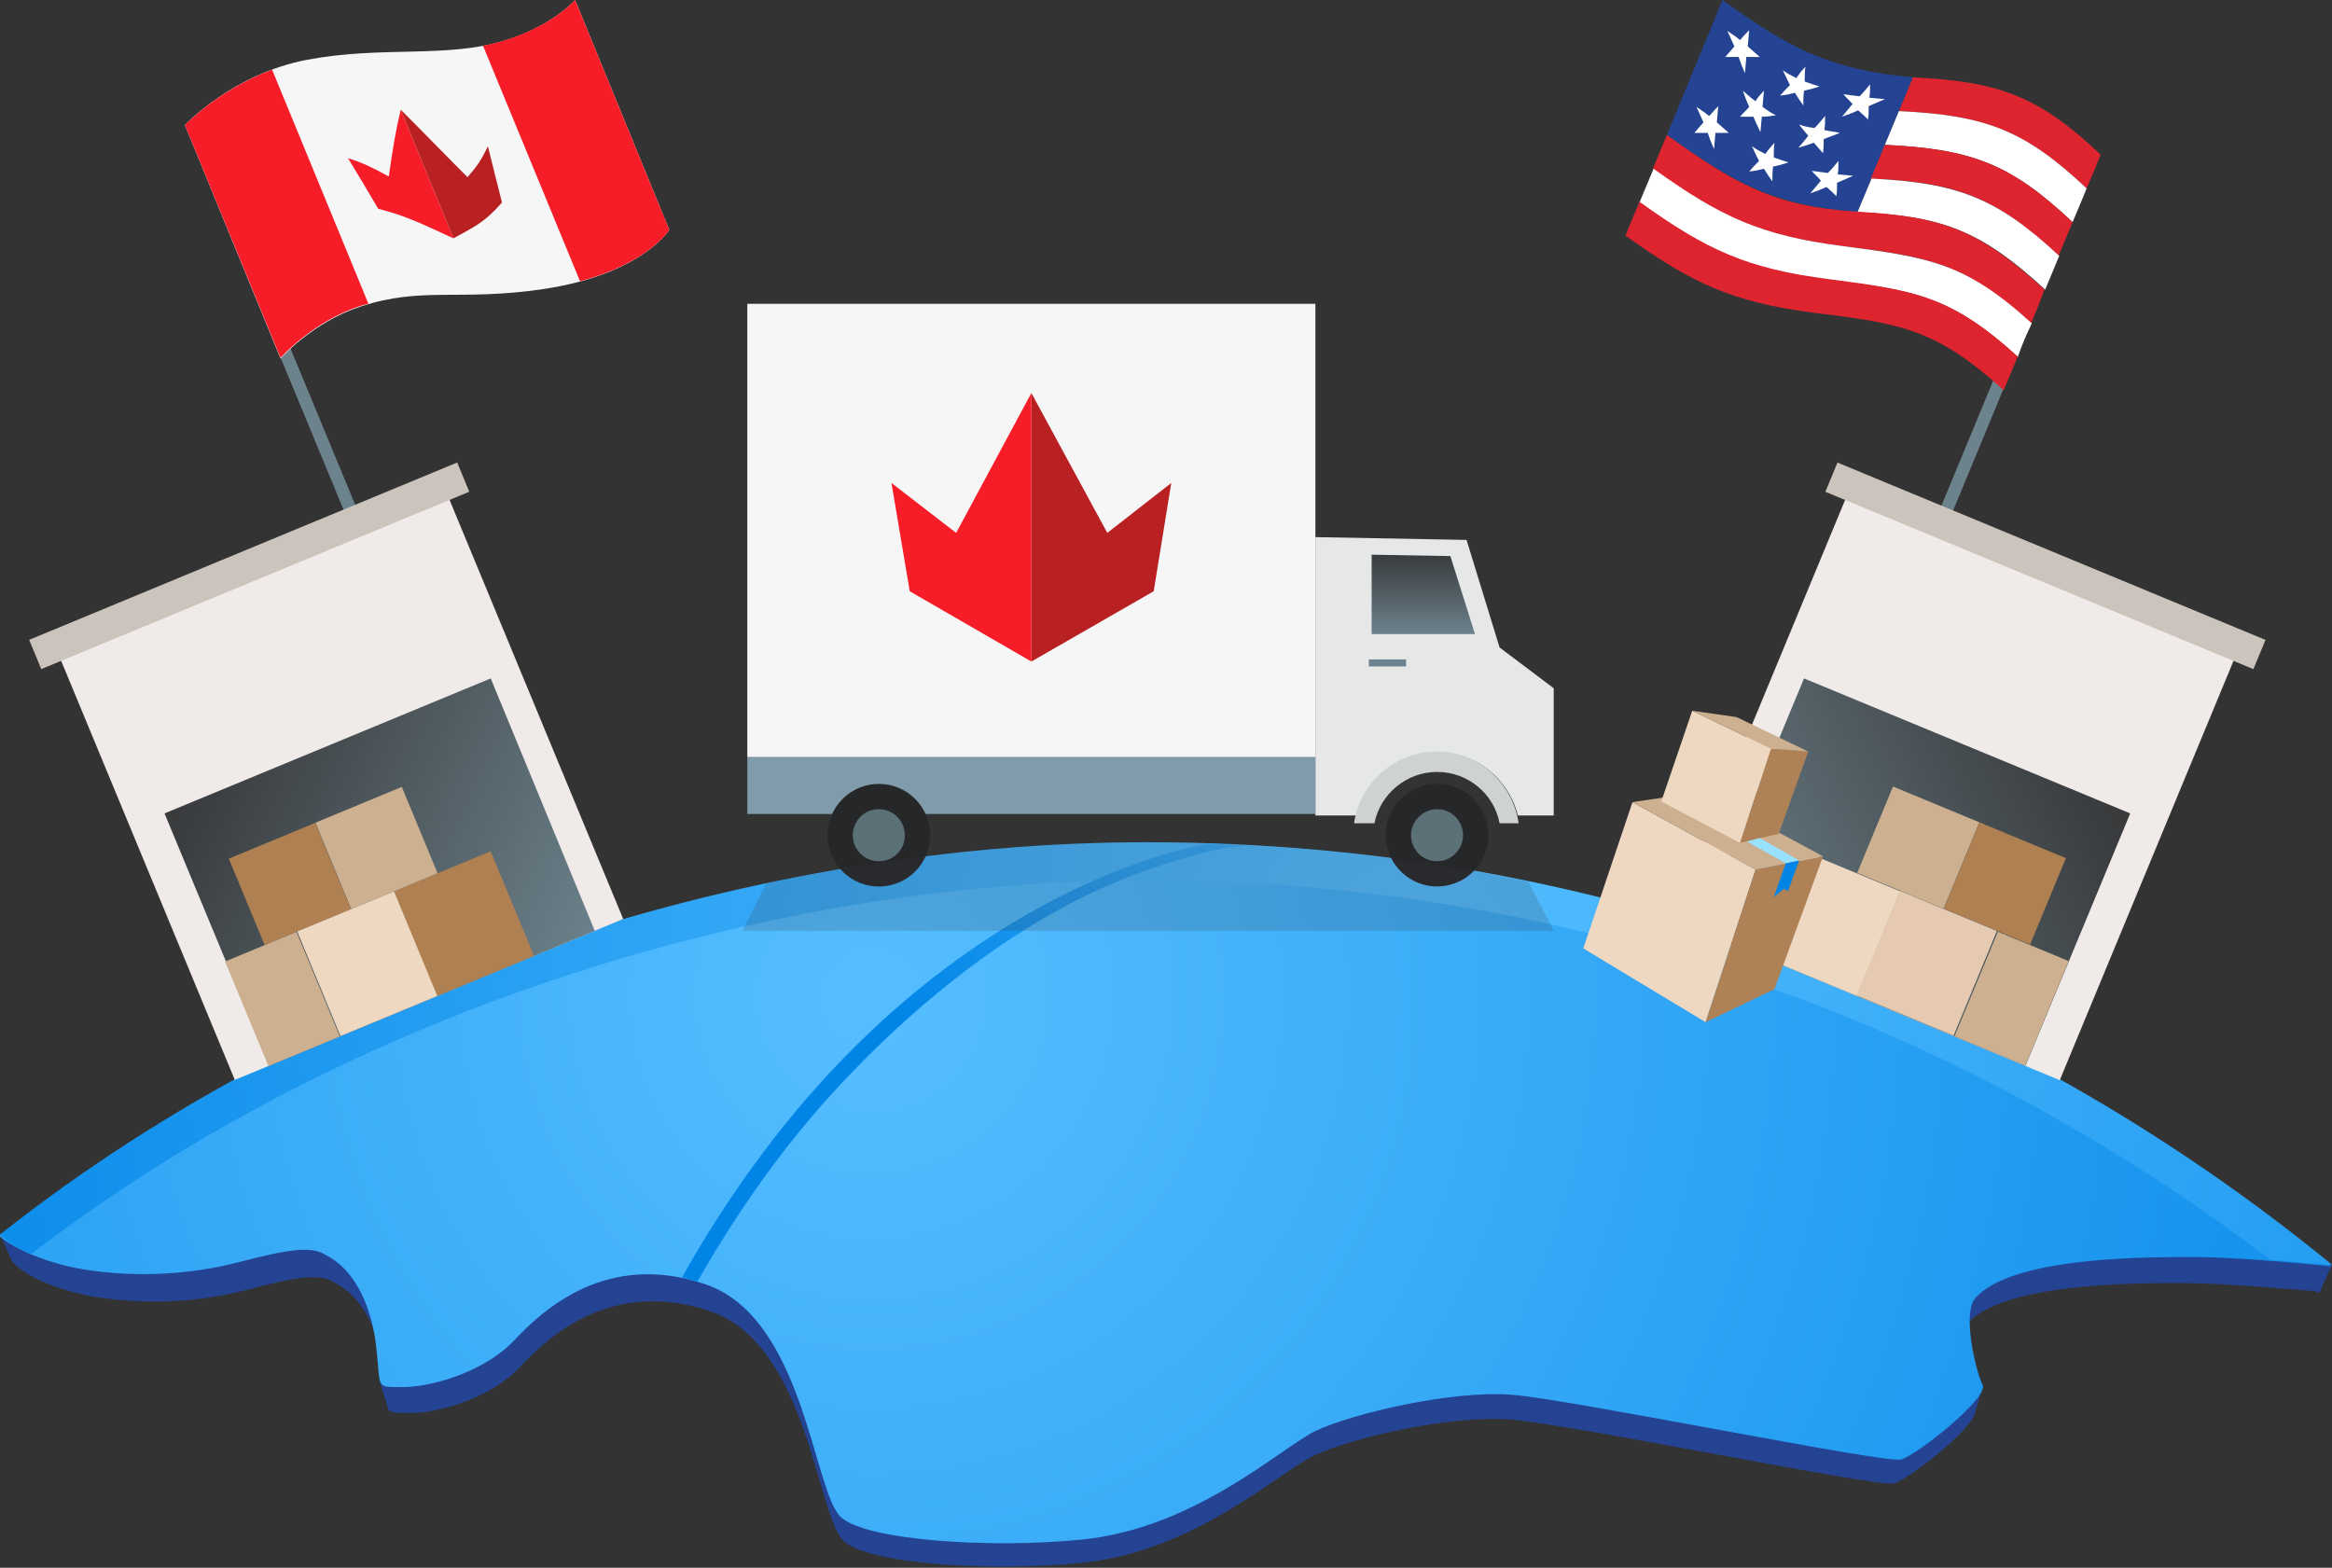 <svg version="1.1" id="Layer_1" xmlns="http://www.w3.org/2000/svg" x="0" y="0" width="331.7" height="223" xml:space="preserve"><rect width="100%" height="100%" fill="#333333" stroke="none"/><style>.st0{fill:#6c828c}.st1{fill:#244392}.st2{fill:#fff}.st3{fill:#de252f}.st7{fill:#f6f6f6}.st8{fill:#f61d28}.st9{fill:#b82022}.st10{fill:#f0ebe9}.st11{fill:#cbc4bc}.st13{fill:#af8152}.st14{fill:#ccb08f}.st15{fill:#eed8c1}.st18{fill:#ae8156}.st23{fill:#262729}.st24{fill:#5c7078}</style><path transform="rotate(22.482 278.012 69.81)" class="st0" d="M277.1 49.1h1.8v41.5h-1.8z"/><path class="st1" d="M237.1 19.2c9.6 6.9 15.2 10 27.1 11 2.6-6.4 5.2-12.8 7.9-19.2-11.9-1.1-17.5-4.1-27.1-11-2.6 6.4-5.3 12.8-7.9 19.2z"/><path class="st2" d="M248.8 4.3c-.1.9-.1 1.4-.2 2.3.7.6 1 .9 1.7 1.5h-1.9c-.1.9-.1 1.4-.2 2.3-.4-.9-.6-1.4-.9-2.3h-1.9c.5-.6.8-.9 1.3-1.5-.4-.9-.6-1.3-1-2.2.7.5 1.1.7 1.8 1.3.5-.6.8-.9 1.3-1.4zm8 5.2c-.1.8-.1 1.3-.1 2.1.8.3 1.2.4 2.1.7-.9.3-1.3.4-2.2.6-.1.8-.1 1.3-.1 2.1-.5-.7-.7-1-1.2-1.8-.8.2-1.2.3-2.1.4.5-.6.8-.9 1.4-1.5-.4-.8-.6-1.2-1-2.1.7.5 1.1.7 1.9 1.1.5-.7.7-1 1.3-1.6zM266 12c0 .8 0 1.2-.1 1.9.9.1 1.3.1 2.2.2-.9.4-1.4.6-2.3 1 0 .8 0 1.2-.1 1.9-.5-.5-.8-.8-1.4-1.3-.9.4-1.4.6-2.3.9.6-.7.9-1.1 1.5-1.8-.5-.6-.8-.8-1.3-1.4.9.1 1.3.2 2.3.3.6-.6.9-1 1.5-1.7zm-21.6 3.1c-.1.9-.1 1.4-.2 2.3.7.6 1 .9 1.7 1.5H244c-.1.9-.1 1.4-.2 2.3-.4-.9-.6-1.4-.9-2.3H241c.5-.6.8-.9 1.3-1.5-.4-.9-.6-1.3-1-2.2.7.5 1.1.7 1.8 1.3.5-.5.7-.8 1.3-1.4zm8 5.2c-.1.8-.1 1.3-.1 2.1.8.3 1.2.4 2.1.7-.9.3-1.3.4-2.2.6-.1.8-.1 1.3-.1 2.1-.5-.7-.7-1-1.2-1.8-.8.2-1.2.3-2.1.4.5-.6.8-.9 1.4-1.5-.4-.8-.6-1.2-1-2.1.7.5 1.1.7 1.9 1.1.4-.6.7-.9 1.3-1.6zm9.1 2.6c0 .8 0 1.2-.1 1.9.9.1 1.3.1 2.2.2-.9.4-1.4.6-2.3 1 0 .8 0 1.2-.1 1.9-.5-.5-.8-.8-1.4-1.3-.9.4-1.4.6-2.3.9.6-.7.9-1.1 1.5-1.8-.5-.6-.8-.8-1.3-1.4.9.1 1.3.2 2.3.3.6-.6.9-1 1.5-1.7zm-10.6-10c-.1.9-.1 1.4-.2 2.3.7.5 1.1.8 1.9 1.2-.8.1-1.2.2-2 .2-.1.9-.1 1.3-.2 2.2-.4-.8-.6-1.3-1-2.2h-1.9c.5-.6.8-.8 1.3-1.4-.4-.9-.6-1.4-.9-2.3.7.6 1 .9 1.8 1.5.4-.7.7-.9 1.2-1.5zm8.7 3.6c0 .8 0 1.2-.1 2 .9.2 1.3.2 2.2.4-.9.4-1.4.5-2.3.9 0 .8 0 1.2-.1 2-.5-.6-.8-.9-1.3-1.5-.9.3-1.4.5-2.2.7.6-.7.9-1 1.4-1.7-.5-.6-.8-.9-1.3-1.6.8.3 1.3.4 2.2.5.6-.6.9-1 1.5-1.7z"/><path class="st3" d="M296.8 26.8c-8.9-8.4-14.6-10.4-26.7-11 .8-1.9 1.2-2.9 2-4.8 12.2.6 17.8 2.6 26.7 11-.8 2-1.2 2.9-2 4.8z"/><path class="st2" d="M294.8 31.6c-8.9-8.4-14.5-10.4-26.7-11 .8-1.9 1.2-2.9 2-4.8 12.2.6 17.8 2.6 26.7 11-.8 2-1.2 2.9-2 4.8z"/><path class="st3" d="M292.8 36.4c-8.9-8.4-14.5-10.5-26.7-11 .8-1.9 1.2-2.9 2-4.8 12.2.6 17.8 2.6 26.7 11-.8 1.9-1.2 2.9-2 4.8z"/><path class="st2" d="M290.9 41.2c-9-8.3-14.5-10.5-26.7-11 .8-1.9 1.2-2.9 2-4.8 12.2.6 17.8 2.7 26.7 11-.8 1.9-1.2 2.9-2 4.8z"/><path class="st3" d="M288.9 46c-9.5-8.7-14.6-9.5-26.9-11-11.6-1.5-17.3-4.1-26.9-11 .8-1.9 1.2-2.9 2-4.8 9.6 6.9 15.3 10.2 27 10.9 12 .7 17.2 2.4 26.7 11.1-.7 1.9-1.1 2.9-1.9 4.8z"/><path class="st2" d="M287 50.8c-9.5-8.7-14.6-9.5-26.9-11-11.6-1.5-17.3-4.1-26.9-11 .8-1.9 1.2-2.9 2-4.8 9.6 6.9 15.3 9.5 26.9 11 12.2 1.6 17.4 2.3 26.9 11-.9 1.9-1.3 2.8-2 4.8z"/><path class="st3" d="M285 55.5c-9.6-8.7-14.6-9.5-26.9-11-11.6-1.5-17.3-4.1-26.9-11 .8-1.9 1.2-2.9 2-4.8 9.6 6.9 15.3 9.5 26.9 11 12.2 1.6 17.3 2.3 26.9 11-.8 2-1.2 2.9-2 4.8z"/><path class="st1" d="M0 175.6l1.8 4h4l1.9-2.3zm54 20.9l1.3 4.1 2.3-.3.5-3.6zm228.1.7l-1.2 3.8-3.1.8.2-2.8zm49.6-17.3l-1.8 4-11.5-4.6 2.4-2z"/><path class="st1" d="M14.4 184.6c7 1 14.2.6 21-1.2 6.8-1.8 10.1-2.3 12.1-1 3.9 1.9 6.3 6.6 7 12 .9 6.9-.3 6.6 3.8 6.6s11.5-2.1 15.7-6.6c4.1-4.4 13.1-12.6 27-7.9 13.9 4.7 15.2 29.2 19 32.7 3.6 3.3 20.9 4.4 33.9 3.1 16.1-1.6 28.1-13 33.1-15.3 5-2.4 19-5.7 27.6-5.1s52.4 9.7 54.8 9.1c2.4-.7 12.4-8.7 11.5-10.5-.9-1.7-2.9-10.1-1-12.3 5.1-5.5 22.2-5.7 30.1-5.7 5.9 0 13.4.7 19.9 1.2-45.4-37.2-103.5-59.5-166.8-59.5-53.4 0-114.8 18.4-161.4 55.2 1.4 1.8 6.3 4.3 12.7 5.2z"/><radialGradient id="SVGID_1_" cx="123.951" cy="141.833" r="266.618" gradientUnits="userSpaceOnUse"><stop offset=".02" stop-color="#54bdff"/><stop offset="1" stop-color="#0085e7"/></radialGradient><path d="M12.8 180.7c7 1 14.4.6 21.3-1.2 6.9-1.8 10.2-2.3 12.2-1 3.9 1.9 6.3 6.7 7.1 12.2.9 6.9-.3 6.6 3.9 6.6s11.6-2.2 15.8-6.6c4.2-4.5 13.3-12.8 27.3-8 14 4.8 15.3 29.5 19.2 33.1 3.6 3.3 21.1 4.5 34.2 3.2 16.3-1.6 28.4-13.1 33.4-15.5 5.1-2.4 19.3-5.8 27.9-5.1s53 9.8 55.3 9.2c2.4-.7 12.5-8.8 11.6-10.6-.9-1.8-3-10.2-1-12.4 5.1-5.6 22.4-5.8 30.5-5.8 6 0 13.6.7 20.1 1.3C285.7 142.5 227 120 163 120c-54 0-116.1 18.6-163.1 55.8 1.5 1.4 6.4 4 12.9 4.9z" fill="url(#SVGID_1_)"/><radialGradient id="SVGID_2_" cx="201.642" cy="134.243" r="244.214" gradientUnits="userSpaceOnUse"><stop offset="0" stop-color="#54bdff"/><stop offset="1" stop-color="#0085e7"/></radialGradient><path d="M163.1 125.2c60.1 0 115.5 20.1 159.8 54 3 .2 6 .5 8.8.7-45.9-37.6-104.6-60.1-168.6-60.1-54 0-116.1 18.6-163.1 55.8.7.8 2.2 1.8 4.4 2.8 46.2-35.5 106.3-53.2 158.7-53.2z" fill="url(#SVGID_2_)"/><linearGradient id="SVGID_3_" gradientUnits="userSpaceOnUse" x1="5014.038" y1="91.585" x2="5070.064" y2="150.745" gradientTransform="matrix(-1 0 0 1 5204.054 0)"><stop offset="0" stop-color="#54bdff"/><stop offset="1" stop-color="#0085e7"/></linearGradient><path d="M97 181.7c5.9-10.5 13.4-21.3 23-31.2 19.2-19.7 39.1-28 51.8-30.5 3.7.1 1.5.1 5.2.3-3 .2-6.8 1.1-12.8 3.1-17.8 5.9-32.9 18.7-42.6 28.7-9.3 9.5-16.6 20-22.4 30.2-.7-.2-1.5-.4-2.2-.6z" fill="url(#SVGID_3_)"/><path transform="rotate(157.518 47.733 67.5)" class="st0" d="M46.8 46.8h1.8v41.5h-1.8z"/><path class="st7" d="M26.3 17.8s6.8-7.3 17.4-9.3c10.6-2 19.7-.2 28-2.7C78.6 3.7 81.8 0 81.8 0l13.4 32.7s-3.9 6.3-17.8 8.4c-12 1.8-17.3-.4-26.1 2.5-6.8 2.2-11.4 7.4-11.4 7.4L26.3 17.8z"/><path class="st8" d="M57 15.6l7.5 18.3c-4.4-2-6.7-3.2-10.7-4.2-1.7-2.9-2.6-4.4-4.3-7.2 2.2.7 3.4 1.3 5.8 2.6.6-4.1.9-6.1 1.7-9.5z"/><path class="st9" d="M57 15.6l7.5 18.3c2.9-1.6 4.5-2.3 6.9-5.1-.8-3.1-1.2-4.8-2-8-1 2.1-1.6 2.9-2.9 4.4-3.8-3.8-5.8-5.9-9.5-9.6z"/><path class="st8" d="M38.7 9.9l13.7 33.3c-.4.1-.7.2-1.1.3-6.8 2.2-11.4 7.4-11.4 7.4L26.3 17.8s4.7-5 12.4-7.9zm30-3.4c1-.2 2-.4 2.9-.7C78.6 3.7 81.8 0 81.8 0l13.4 32.7s-2.9 4.7-12.7 7.3L68.7 6.5z"/><path transform="rotate(157.494 48.397 111.687)" class="st10" d="M18.5 78.7h59.8v66H18.5z"/><path transform="rotate(157.494 35.497 80.455)" class="st11" d="M2.6 78.2h65.9v4.5H2.6z"/><linearGradient id="SVGID_4_" gradientUnits="userSpaceOnUse" x1="4525.012" y1="218.752" x2="4578.857" y2="218.752" gradientTransform="matrix(-1.19 -.196 -.487 1.036 5578.704 790.942)"><stop offset="0" stop-color="#6c828c"/><stop offset="1" stop-color="#393b3d"/></linearGradient><path fill="url(#SVGID_4_)" d="M38.3 151.6l46.3-19.2-14.8-35.9-46.4 19.2z"/><path transform="rotate(157.492 65.968 131.367)" class="st13" d="M58.5 123.3h15v16.1h-15z"/><path transform="rotate(157.492 53.555 120.634)" class="st14" d="M46.9 114h13.3v13.3H46.9z"/><path transform="rotate(157.494 41.245 125.74)" class="st13" d="M34.6 119.1h13.3v13.3H34.6z"/><path transform="rotate(157.5 52.19 137.074)" class="st15" d="M44.7 129h14.9v16.1H44.7z"/><path transform="rotate(157.494 40.234 142.062)" class="st14" d="M34.8 134h11v16.1h-11z"/><g><path transform="rotate(22.506 277.954 111.674)" class="st10" d="M248.1 78.7h59.8v66h-59.8z"/><path transform="rotate(22.506 290.85 80.443)" class="st11" d="M258 78.2h65.9v4.5H258z"/><linearGradient id="SVGID_5_" gradientUnits="userSpaceOnUse" x1="7400.429" y1="763.478" x2="7454.274" y2="763.478" gradientTransform="matrix(1.19 -.196 .487 1.036 -8940.151 790.942)"><stop offset="0" stop-color="#6c828c"/><stop offset="1" stop-color="#393b3d"/></linearGradient><path fill="url(#SVGID_5_)" d="M288.1 151.6l-46.4-19.2 14.9-35.9 46.4 19.2z"/><path transform="rotate(22.508 260.283 131.309)" class="st15" d="M252.8 123.3h15v16.1h-15z"/><path transform="rotate(22.508 272.813 120.573)" class="st14" d="M266.2 113.9h13.3v13.3h-13.3z"/><path transform="rotate(22.506 285.12 125.677)" class="st13" d="M278.5 119h13.3v13.3h-13.3z"/><path transform="rotate(22.5 274.147 137.076)" fill="#e5cab1" d="M266.6 129h14.9v16.1h-14.9z"/><path transform="rotate(22.506 286.13 141.99)" class="st14" d="M280.7 134h10.9v16.1h-10.9z"/></g><g><path class="st15" d="M249.7 123.7l-7.1 21.7-17.4-10.5 7-20.8z"/><path class="st18" d="M242.6 145.4l9.8-4.7 6.9-18.9-9.6 1.9z"/><path class="st14" d="M232.2 114.1l10-1.5 17.1 9.2-9.6 1.9z"/><path class="st15" d="M251.9 106.5l-4.4 13.4-11.2-5.9 4.4-12.9z"/><path class="st18" d="M247.5 119.9l5.5-1.3 4.2-11.7-5.3-.4z"/><path class="st14" d="M240.7 101.1l6.3.9 10.2 4.9-5.3-.4z"/><path fill="#98e2ff" d="M250.3 119.2l5.6 3.2-1.9.4-5.5-3.1z"/><path fill="#0085e7" d="M255.9 122.4l-1.6 4.4-.5-.4-1.5 1.2 1.7-4.8z"/></g><g><path d="M208.6 76.8l4.7 15.3 7.7 5.8V116h-5.1c-1.3-5.2-5.9-9-11.5-9s-10.2 3.9-11.5 9h-5.8V76.4l21.5.4z" fill="#e6e8e8"/><path transform="rotate(-180 146.749 75.407)" class="st7" d="M106.4 43.1h80.8v64.5h-80.8z"/><path class="st9" d="M146.7 55.9v38.2l17.4-10 2.5-15.4-9.1 7.1z"/><path class="st8" d="M146.7 55.9v38.2l-17.3-10-2.6-15.4 9.2 7.1z"/><path transform="rotate(-180 146.749 111.742)" fill="#809ba9" d="M106.4 107.7h80.8v8.1h-80.8z"/><ellipse transform="rotate(-13.286 204.362 118.768)" class="st23" cx="204.4" cy="118.8" rx="7.3" ry="7.3"/><path class="st24" d="M200.7 118.8c0 2 1.6 3.7 3.7 3.7 2 0 3.7-1.6 3.7-3.7 0-2-1.6-3.7-3.7-3.7-2 0-3.7 1.7-3.7 3.7z"/><linearGradient id="SVGID_6_" gradientUnits="userSpaceOnUse" x1="5001.614" y1="90.225" x2="5001.614" y2="78.871" gradientTransform="matrix(-1 0 0 1 5204.054 0)"><stop offset="0" stop-color="#6c828c"/><stop offset="1" stop-color="#393b3d"/></linearGradient><path fill="url(#SVGID_6_)" d="M195.1 90.2V78.9l11.2.2 3.5 11.1z"/><path fill="none" stroke="#6c828c" stroke-miterlimit="10" d="M200 94.3h-5.3"/><path d="M213.3 117.1c-.8-4.2-4.5-7.3-8.9-7.3s-8.1 3.2-8.9 7.3h-2.9c.8-5.7 5.8-10.2 11.7-10.2s10.9 4.4 11.7 10.2h-2.7z" fill="#cfd2d3"/><ellipse transform="rotate(-45.001 125.009 118.79)" class="st23" cx="125" cy="118.8" rx="7.3" ry="7.3"/><path class="st24" d="M121.3 118.8c0 2 1.6 3.7 3.7 3.7s3.7-1.6 3.7-3.7c0-2-1.6-3.7-3.7-3.7s-3.7 1.7-3.7 3.7z"/></g><path d="M109 125.6l-3.4 6.8H221l-3.6-7c-17.5-3.6-35.7-5.6-54.3-5.6-17.4 0-35.7 2-54.1 5.8z" opacity=".18" fill="#393b3d"/></svg>